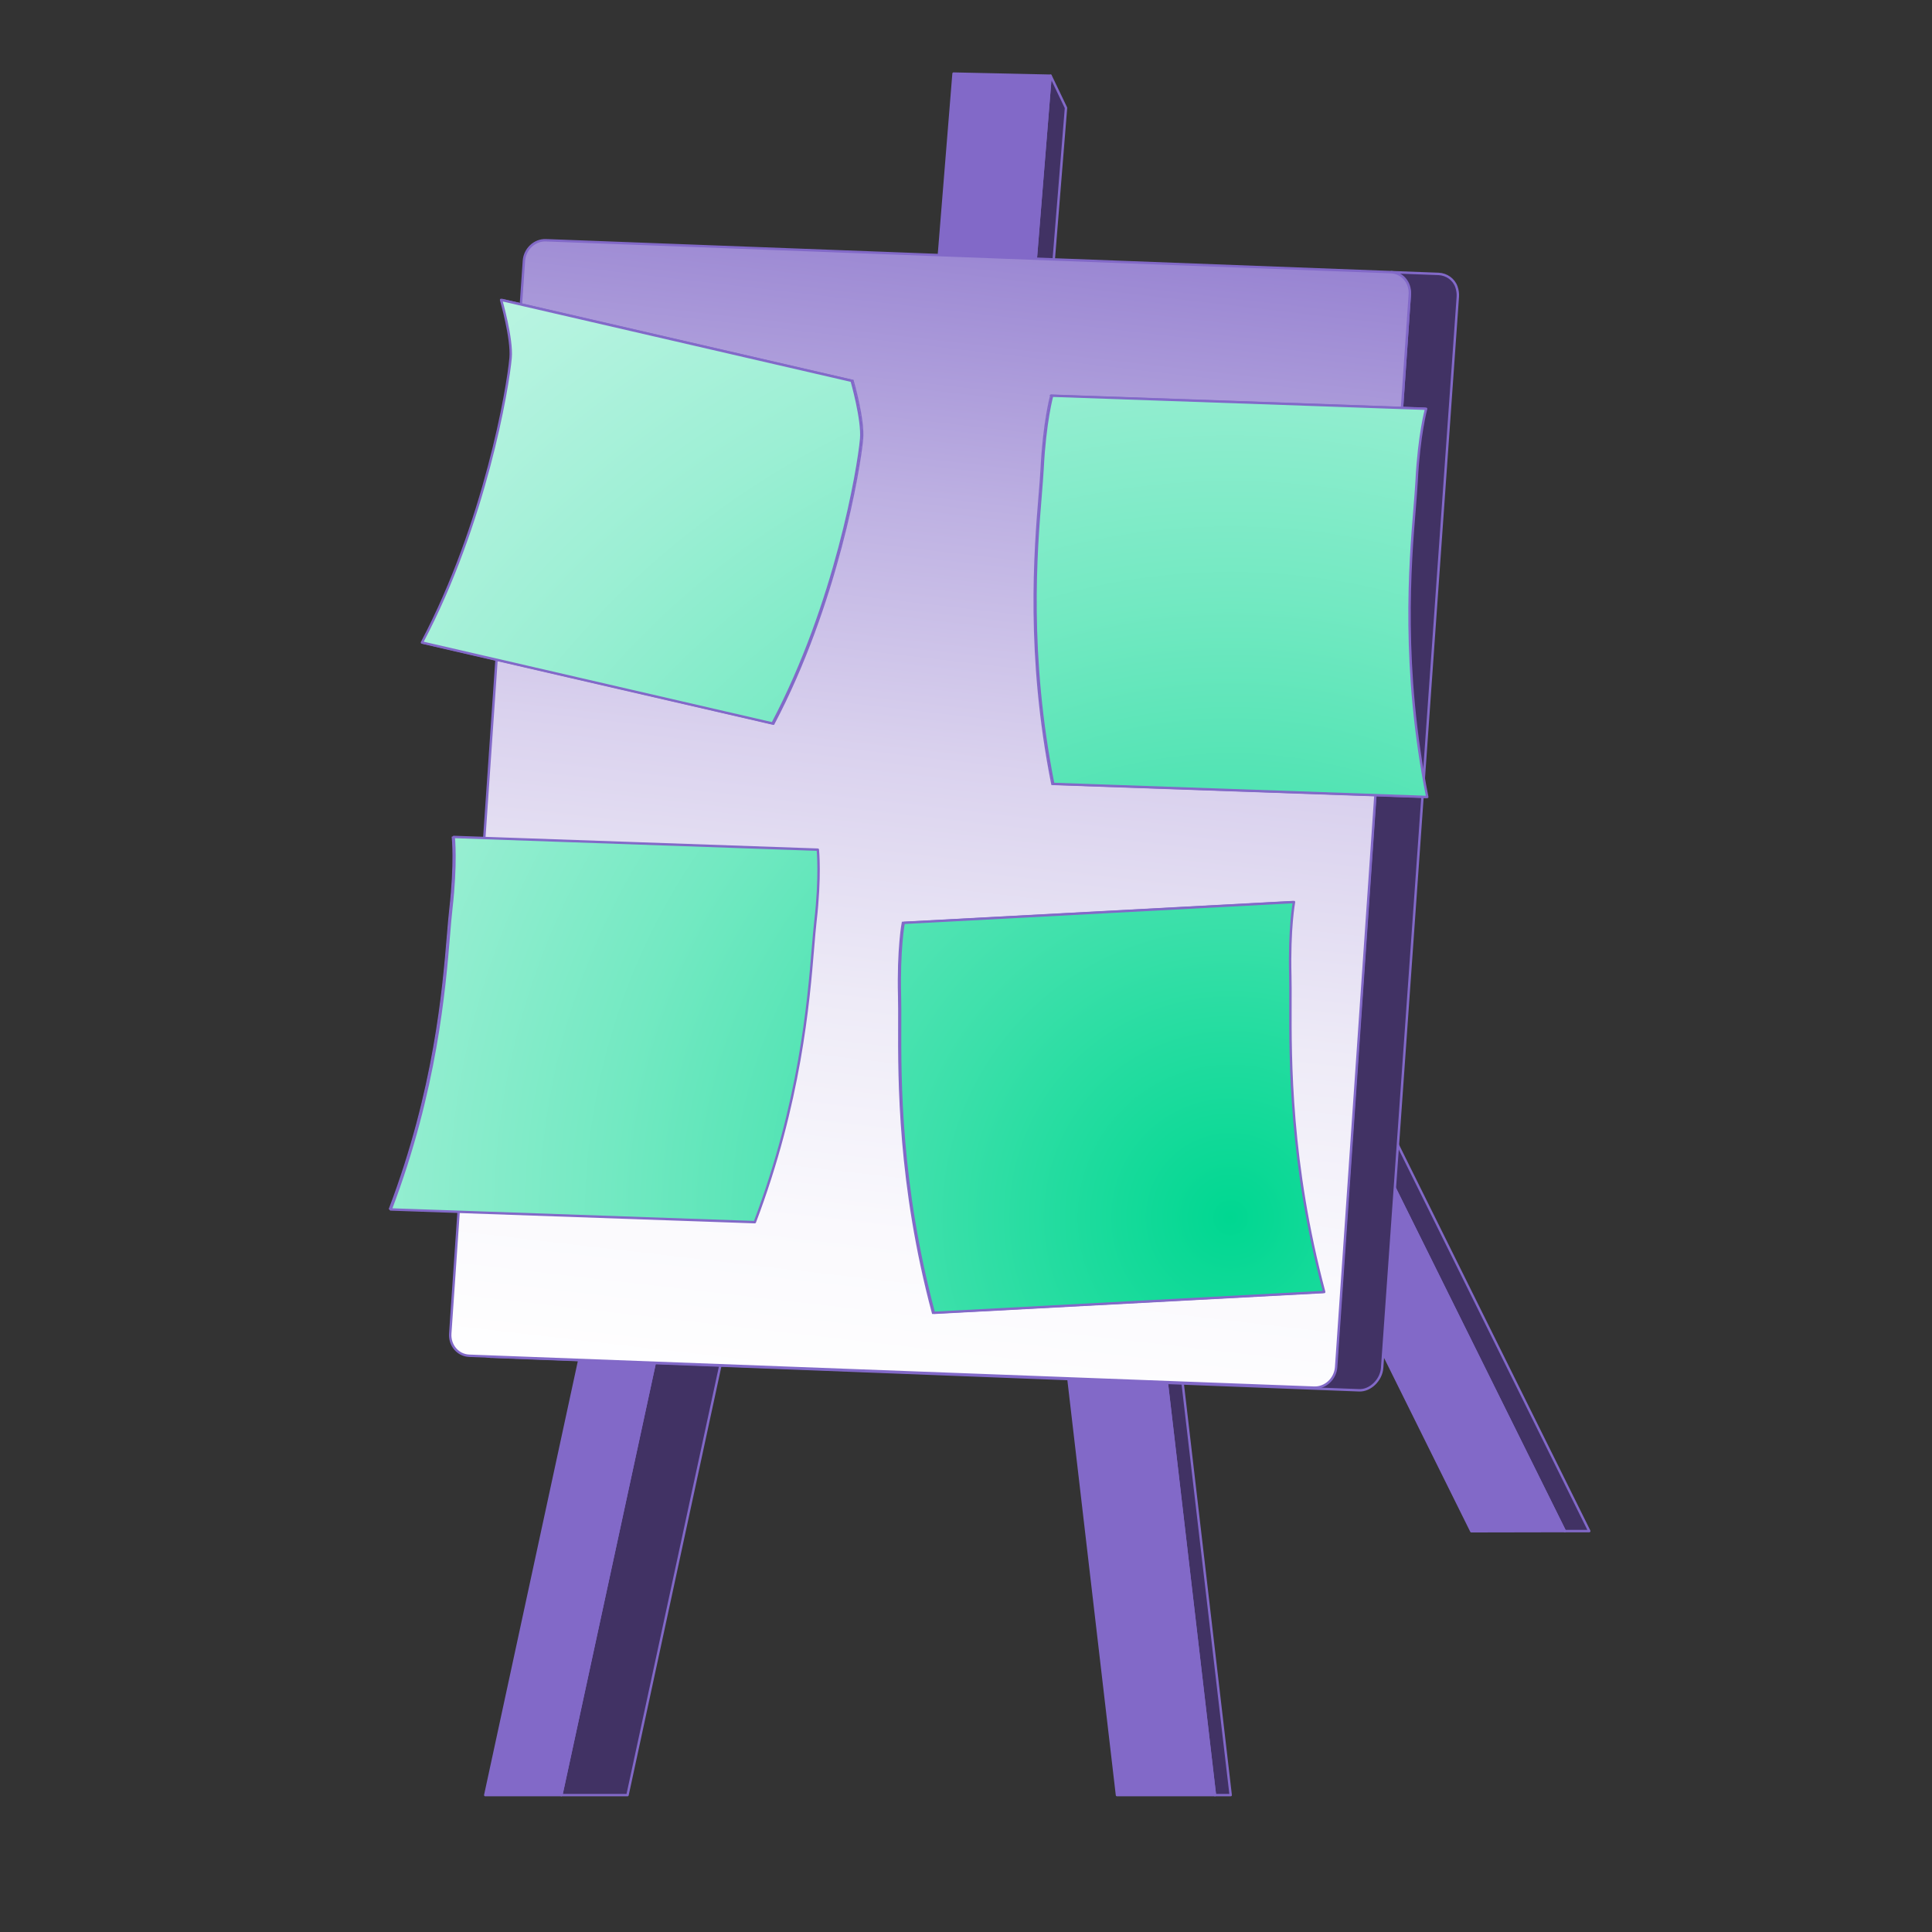 <?xml version="1.0" encoding="UTF-8"?> <svg xmlns="http://www.w3.org/2000/svg" xmlns:xlink="http://www.w3.org/1999/xlink" id="b" width="400" height="400" viewBox="0 0 400 400"><rect x="0" y="0" width="400" height="400" fill="#333333" stroke="none"/><defs><linearGradient id="c" x1="210.109" y1="16.915" x2="178.015" y2="294.031" gradientUnits="userSpaceOnUse"><stop offset="0" stop-color="#8269c8"></stop><stop offset=".116" stop-color="#9985d2"></stop><stop offset=".316" stop-color="#bdb0e2"></stop><stop offset=".509" stop-color="#dad2ee"></stop><stop offset=".692" stop-color="#eeebf7"></stop><stop offset=".86" stop-color="#faf9fd"></stop><stop offset="1" stop-color="#fff"></stop></linearGradient><linearGradient id="d" x1="103.748" y1="70.425" x2="176.621" y2="70.425" xlink:href="#c"></linearGradient><linearGradient id="e" x1="159.94" y1="114.348" x2="178.631" y2="114.348" xlink:href="#c"></linearGradient><linearGradient id="f" x1="87.36" y1="141.482" x2="160.2" y2="141.482" xlink:href="#c"></linearGradient><radialGradient id="g" cx="254.781" cy="252.099" fx="254.781" fy="252.099" r="321.566" gradientUnits="userSpaceOnUse"><stop offset="0" stop-color="#00d791"></stop><stop offset=".197" stop-color="#3ce0aa"></stop><stop offset=".401" stop-color="#73e9c2"></stop><stop offset=".577" stop-color="#9cefd4"></stop><stop offset=".716" stop-color="#b4f3df"></stop><stop offset=".801" stop-color="#bef5e3"></stop><stop offset=".894" stop-color="#c8f6e7"></stop><stop offset="1" stop-color="#cef7ea"></stop></radialGradient><linearGradient id="h" x1="217.548" y1="83.225" x2="295.264" y2="83.225" xlink:href="#c"></linearGradient><linearGradient id="i" x1="214.099" y1="122.104" x2="218.062" y2="122.104" xlink:href="#c"></linearGradient><linearGradient id="j" x1="217.77" y1="163.697" x2="295.498" y2="163.697" xlink:href="#c"></linearGradient><linearGradient id="k" x1="80.627" y1="211.842" x2="94.092" y2="211.842" xlink:href="#c"></linearGradient><linearGradient id="l" x1="186.817" y1="188.869" x2="267.908" y2="188.869" xlink:href="#c"></linearGradient><linearGradient id="m" x1="186.005" y1="231.443" x2="193.343" y2="231.443" xlink:href="#c"></linearGradient><linearGradient id="n" x1="193.074" y1="269.7" x2="274.159" y2="269.7" xlink:href="#c"></linearGradient><radialGradient id="o" r="321.566" xlink:href="#g"></radialGradient></defs><polygon points="214.114 115.868 217.161 111.796 226.782 110.742 223.735 114.813 214.114 115.868" style="fill:#fff; stroke-width:0px;"></polygon><polygon points="226.782 110.742 329.044 316.994 323.978 316.994 223.735 114.813 226.782 110.742" style="fill:#fff; stroke-width:0px;"></polygon><polygon points="223.735 114.813 323.978 316.994 304.625 317.031 204.382 114.85 223.735 114.813" style="fill:#fff; stroke-width:0px;"></polygon><g style="isolation:isolate;"><polygon points="214.114 115.868 217.161 111.796 226.782 110.742 223.735 114.813 214.114 115.868" style="fill:#fff; stroke-width:0px;"></polygon><polygon points="226.782 110.742 329.044 316.994 323.978 316.994 223.735 114.813 226.782 110.742" style="fill:#413264; stroke-width:0px;"></polygon><polygon points="223.735 114.813 323.978 316.994 304.625 317.031 204.382 114.85 223.735 114.813" style="fill:#8269c8; stroke-width:0px;"></polygon></g><polygon points="214.114 115.868 217.161 111.796 226.782 110.742 223.735 114.813 214.114 115.868" style="fill:none; stroke:#8269c8; stroke-linejoin:round; stroke-width:.5px;"></polygon><polygon points="226.782 110.742 329.044 316.994 323.978 316.994 223.735 114.813 226.782 110.742" style="fill:none; stroke:#8269c8; stroke-linejoin:round; stroke-width:.5px;"></polygon><polygon points="223.735 114.813 323.978 316.994 304.625 317.031 204.382 114.85 223.735 114.813" style="fill:none; stroke:#8269c8; stroke-linejoin:round; stroke-width:.5px;"></polygon><polygon points="170.839 182.349 129.919 371.659 116.219 371.659 157.829 179.159 170.839 182.349" style="fill:#fff; stroke-width:0px;"></polygon><polygon points="157.829 179.159 116.219 371.659 100.469 371.659 142.709 176.229 157.829 179.159" style="fill:#fff; stroke-width:0px;"></polygon><g style="isolation:isolate;"><polygon points="170.839 182.349 129.919 371.659 116.219 371.659 157.829 179.159 170.839 182.349" style="fill:#413264; stroke-width:0px;"></polygon><polygon points="157.829 179.159 116.219 371.659 100.469 371.659 142.709 176.229 157.829 179.159" style="fill:#8269c8; stroke-width:0px;"></polygon></g><polygon points="170.839 182.349 129.919 371.659 116.219 371.659 157.829 179.159 170.839 182.349" style="fill:none; stroke:#8269c8; stroke-linejoin:round; stroke-width:.5px;"></polygon><polygon points="157.829 179.159 116.219 371.659 100.469 371.659 142.709 176.229 157.829 179.159" style="fill:none; stroke:#8269c8; stroke-linejoin:round; stroke-width:.5px;"></polygon><polygon points="233.231 186.671 230.701 192.995 210.582 194.369 213.111 188.045 233.231 186.671" style="fill:#fff; stroke-width:0px;"></polygon><polygon points="254.799 371.659 251.539 371.659 230.699 192.999 233.229 186.669 254.799 371.659" style="fill:#fff; stroke-width:0px;"></polygon><polygon points="251.539 371.659 231.259 371.659 210.579 194.369 230.699 192.999 251.539 371.659" style="fill:#fff; stroke-width:0px;"></polygon><g style="isolation:isolate;"><polygon points="233.231 186.671 230.701 192.995 210.582 194.369 213.111 188.045 233.231 186.671" style="fill:#fff; stroke-width:0px;"></polygon><polygon points="254.799 371.659 251.539 371.659 230.699 192.999 233.229 186.669 254.799 371.659" style="fill:#413264; stroke-width:0px;"></polygon><polygon points="251.539 371.659 231.259 371.659 210.579 194.369 230.699 192.999 251.539 371.659" style="fill:#8269c8; stroke-width:0px;"></polygon></g><polygon points="233.231 186.671 230.701 192.995 210.582 194.369 213.111 188.045 233.231 186.671" style="fill:none; stroke:#8269c8; stroke-linejoin:round; stroke-width:.5px;"></polygon><polygon points="254.799 371.659 251.539 371.659 230.699 192.999 233.229 186.669 254.799 371.659" style="fill:none; stroke:#8269c8; stroke-linejoin:round; stroke-width:.5px;"></polygon><polygon points="251.539 371.659 231.259 371.659 210.579 194.369 230.699 192.999 251.539 371.659" style="fill:none; stroke:#8269c8; stroke-linejoin:round; stroke-width:.5px;"></polygon><polygon points="205.433 211.34 185.341 210.902 182.151 204.249 202.242 204.687 205.433 211.34" style="fill:#fff; stroke-width:0px;"></polygon><polygon points="220.704 22.329 205.433 211.34 202.242 204.687 217.513 15.676 220.704 22.329" style="fill:#fff; stroke-width:0px;"></polygon><polygon points="217.513 15.676 202.242 204.687 182.151 204.249 197.421 15.239 217.513 15.676" style="fill:#fff; stroke-width:0px;"></polygon><g style="isolation:isolate;"><polygon points="205.433 211.34 185.341 210.902 182.151 204.249 202.242 204.687 205.433 211.34" style="fill:#fff; stroke-width:0px;"></polygon><polygon points="220.704 22.329 205.433 211.34 202.242 204.687 217.513 15.676 220.704 22.329" style="fill:#413264; stroke-width:0px;"></polygon><polygon points="217.513 15.676 202.242 204.687 182.151 204.249 197.421 15.239 217.513 15.676" style="fill:#8269c8; stroke-width:0px;"></polygon></g><polygon points="205.433 211.34 185.341 210.902 182.151 204.249 202.242 204.687 205.433 211.34" style="fill:none; stroke:#8269c8; stroke-linejoin:round; stroke-width:.5px;"></polygon><polygon points="220.704 22.329 205.433 211.34 202.242 204.687 217.513 15.676 220.704 22.329" style="fill:none; stroke:#8269c8; stroke-linejoin:round; stroke-width:.5px;"></polygon><polygon points="217.513 15.676 202.242 204.687 182.151 204.249 197.421 15.239 217.513 15.676" style="fill:none; stroke:#8269c8; stroke-linejoin:round; stroke-width:.5px;"></polygon><path d="M100.367,280.643l-4.486-1.705c.398.151.827.241,1.277.258l4.486,1.705c-.45-.017-.879-.107-1.277-.258Z" style="fill:#fff; stroke:#8269c8; stroke-linejoin:round; stroke-width:.5px;"></path><path d="M301.824,61.466l-15.668,221.753c-.17,2.45-2.413,4.719-4.762,4.629l-179.744-6.949-4.49-1.7,174.91,6.6c2.35.09,4.4-1.84,4.57-4.28l15.25-220.54c.13-1.98-2.273-4.009-3.953-4.639l9.913.37c1.655.077,3.144,1.119,3.69,2.683.23.658.334,1.372.284,2.072Z" style="fill:#413264; stroke:#8269c8; stroke-miterlimit:3; stroke-width:.5px;"></path><path d="M287.936,56.34c2.347.089,4.12,2.144,3.951,4.593l-15.25,222.083c-.169,2.448-2.217,4.369-4.564,4.28l-174.914-6.6c-2.347-.089-4.111-2.153-3.941-4.601l15.25-222.083c.169-2.448,2.208-4.36,4.555-4.272l174.914,6.6Z" style="fill:url(#c); stroke:#8269c8; stroke-linejoin:round; stroke-width:.5px;"></path><g style="isolation:isolate;"><polygon points="176.329 78.846 103.748 62.089 104.04 62.005 176.621 78.762 176.329 78.846" style="fill:url(#d); stroke:#8269c8; stroke-miterlimit:3; stroke-width:.25px;"></polygon><path d="M176.621,78.762c.093.324,2.321,8.107,1.973,12.11-.537,6.141-5.246,34.164-18.394,59.061l-.26-.146c13.123-24.838,17.82-52.81,18.355-58.94.344-3.939-1.943-11.92-1.966-12.001l.292-.084Z" style="fill:url(#e); stroke:#8269c8; stroke-miterlimit:3; stroke-width:.25px;"></path><polygon points="160.2 149.933 87.619 133.177 87.36 133.03 159.94 149.787 160.2 149.933" style="fill:url(#f); stroke:#8269c8; stroke-miterlimit:3; stroke-width:.25px;"></polygon><path d="M159.94,149.787l-72.581-16.757c13.123-24.838,17.82-52.81,18.355-58.94.344-3.939-1.943-11.92-1.966-12.001l72.581,16.757c.023.081,2.31,8.062,1.966,12.001-.535,6.131-5.232,34.102-18.355,58.94Z" style="fill:url(#g); stroke:#8269c8; stroke-linejoin:round; stroke-width:.5px;"></path></g><g style="isolation:isolate;"><polygon points="217.548 81.822 294.983 84.525 295.264 84.629 217.828 81.926 217.548 81.822" style="fill:url(#h); stroke:#8269c8; stroke-miterlimit:3; stroke-width:.25px;"></polygon><path d="M217.548,81.822l.281.104c-.011.058-1.486,5.366-1.973,15.065-.084,1.533-.241,3.427-.411,5.598-.945,11.511-2.702,32.93,2.618,59.715l-.292.081c-5.319-26.843-3.563-48.297-2.627-59.819.18-2.184.337-4.066.411-5.587.498-9.757,1.983-15.1,1.994-15.158Z" style="fill:url(#i); stroke:#8269c8; stroke-miterlimit:3; stroke-width:.25px;"></path><path d="M217.828,81.926l77.436,2.703c-.011.058-1.486,5.366-1.973,15.065-.084,1.533-.241,3.427-.411,5.598-.945,11.511-2.702,32.93,2.618,59.715l-77.436-2.703c-5.32-26.785-3.563-48.204-2.618-59.715.17-2.172.327-4.065.411-5.598.487-9.699,1.962-15.007,1.973-15.065Z" style="fill:url(#g); stroke:#8269c8; stroke-linejoin:round; stroke-width:.5px;"></path><polygon points="218.062 162.304 295.498 165.008 295.206 165.089 217.77 162.386 218.062 162.304" style="fill:url(#j); stroke:#8269c8; stroke-miterlimit:3; stroke-width:.25px;"></polygon></g><g style="isolation:isolate;"><path d="M93.934,173.282c.009.056.579,5.462-.502,14.893-.17,1.481-.323,3.302-.498,5.428-.93,11.218-2.66,32.103-12.043,56.8l-.264-.124c9.363-24.652,11.093-45.504,12.023-56.71.175-2.115.328-3.947.498-5.439,1.071-9.386.511-14.746.501-14.802l.284-.045Z" style="fill:url(#k); stroke:#8269c8; stroke-miterlimit:3; stroke-width:.25px;"></path><path d="M93.934,173.282l75.387,2.632c.009.056.579,5.462-.502,14.893-.17,1.481-.323,3.302-.498,5.428-.93,11.218-2.66,32.103-12.043,56.8l-75.387-2.632c9.383-24.697,11.113-45.583,12.043-56.8.175-2.126.328-3.947.498-5.428,1.081-9.431.512-14.836.502-14.893Z" style="fill:url(#g); stroke:#8269c8; stroke-linejoin:round; stroke-width:.5px;"></path></g><g style="isolation:isolate;"><polygon points="267.908 186.754 187.093 191.067 186.817 190.983 267.633 186.671 267.908 186.754" style="fill:url(#l); stroke:#8269c8; stroke-miterlimit:3; stroke-width:.25px;"></polygon><path d="M186.817,190.983l.275.084c-.014.057-1.021,5.5-.766,15.28.041,1.544.035,3.445.028,5.64-.038,11.631-.111,33.274,6.988,59.822l-.269.093c-7.106-26.596-7.04-48.275-7.001-59.918.008-2.195.013-4.096-.028-5.64-.251-9.827.758-15.305.772-15.361Z" style="fill:url(#m); stroke:#8269c8; stroke-miterlimit:3; stroke-width:.25px;"></path><polygon points="273.89 267.59 193.074 271.902 193.343 271.809 274.159 267.497 273.89 267.59" style="fill:url(#n); stroke:#8269c8; stroke-miterlimit:3; stroke-width:.25px;"></polygon><path d="M274.159,267.497l-80.815,4.312c-7.1-26.548-7.027-48.191-6.988-59.823.008-2.195.013-4.096-.028-5.64-.254-9.78.752-15.223.766-15.28l80.815-4.312c-.014.057-1.021,5.5-.766,15.28.041,1.544.035,3.445.028,5.64-.038,11.631-.111,33.274,6.988,59.822Z" style="fill:url(#o); stroke:#8269c8; stroke-linejoin:round; stroke-width:.5px;"></path></g></svg> 